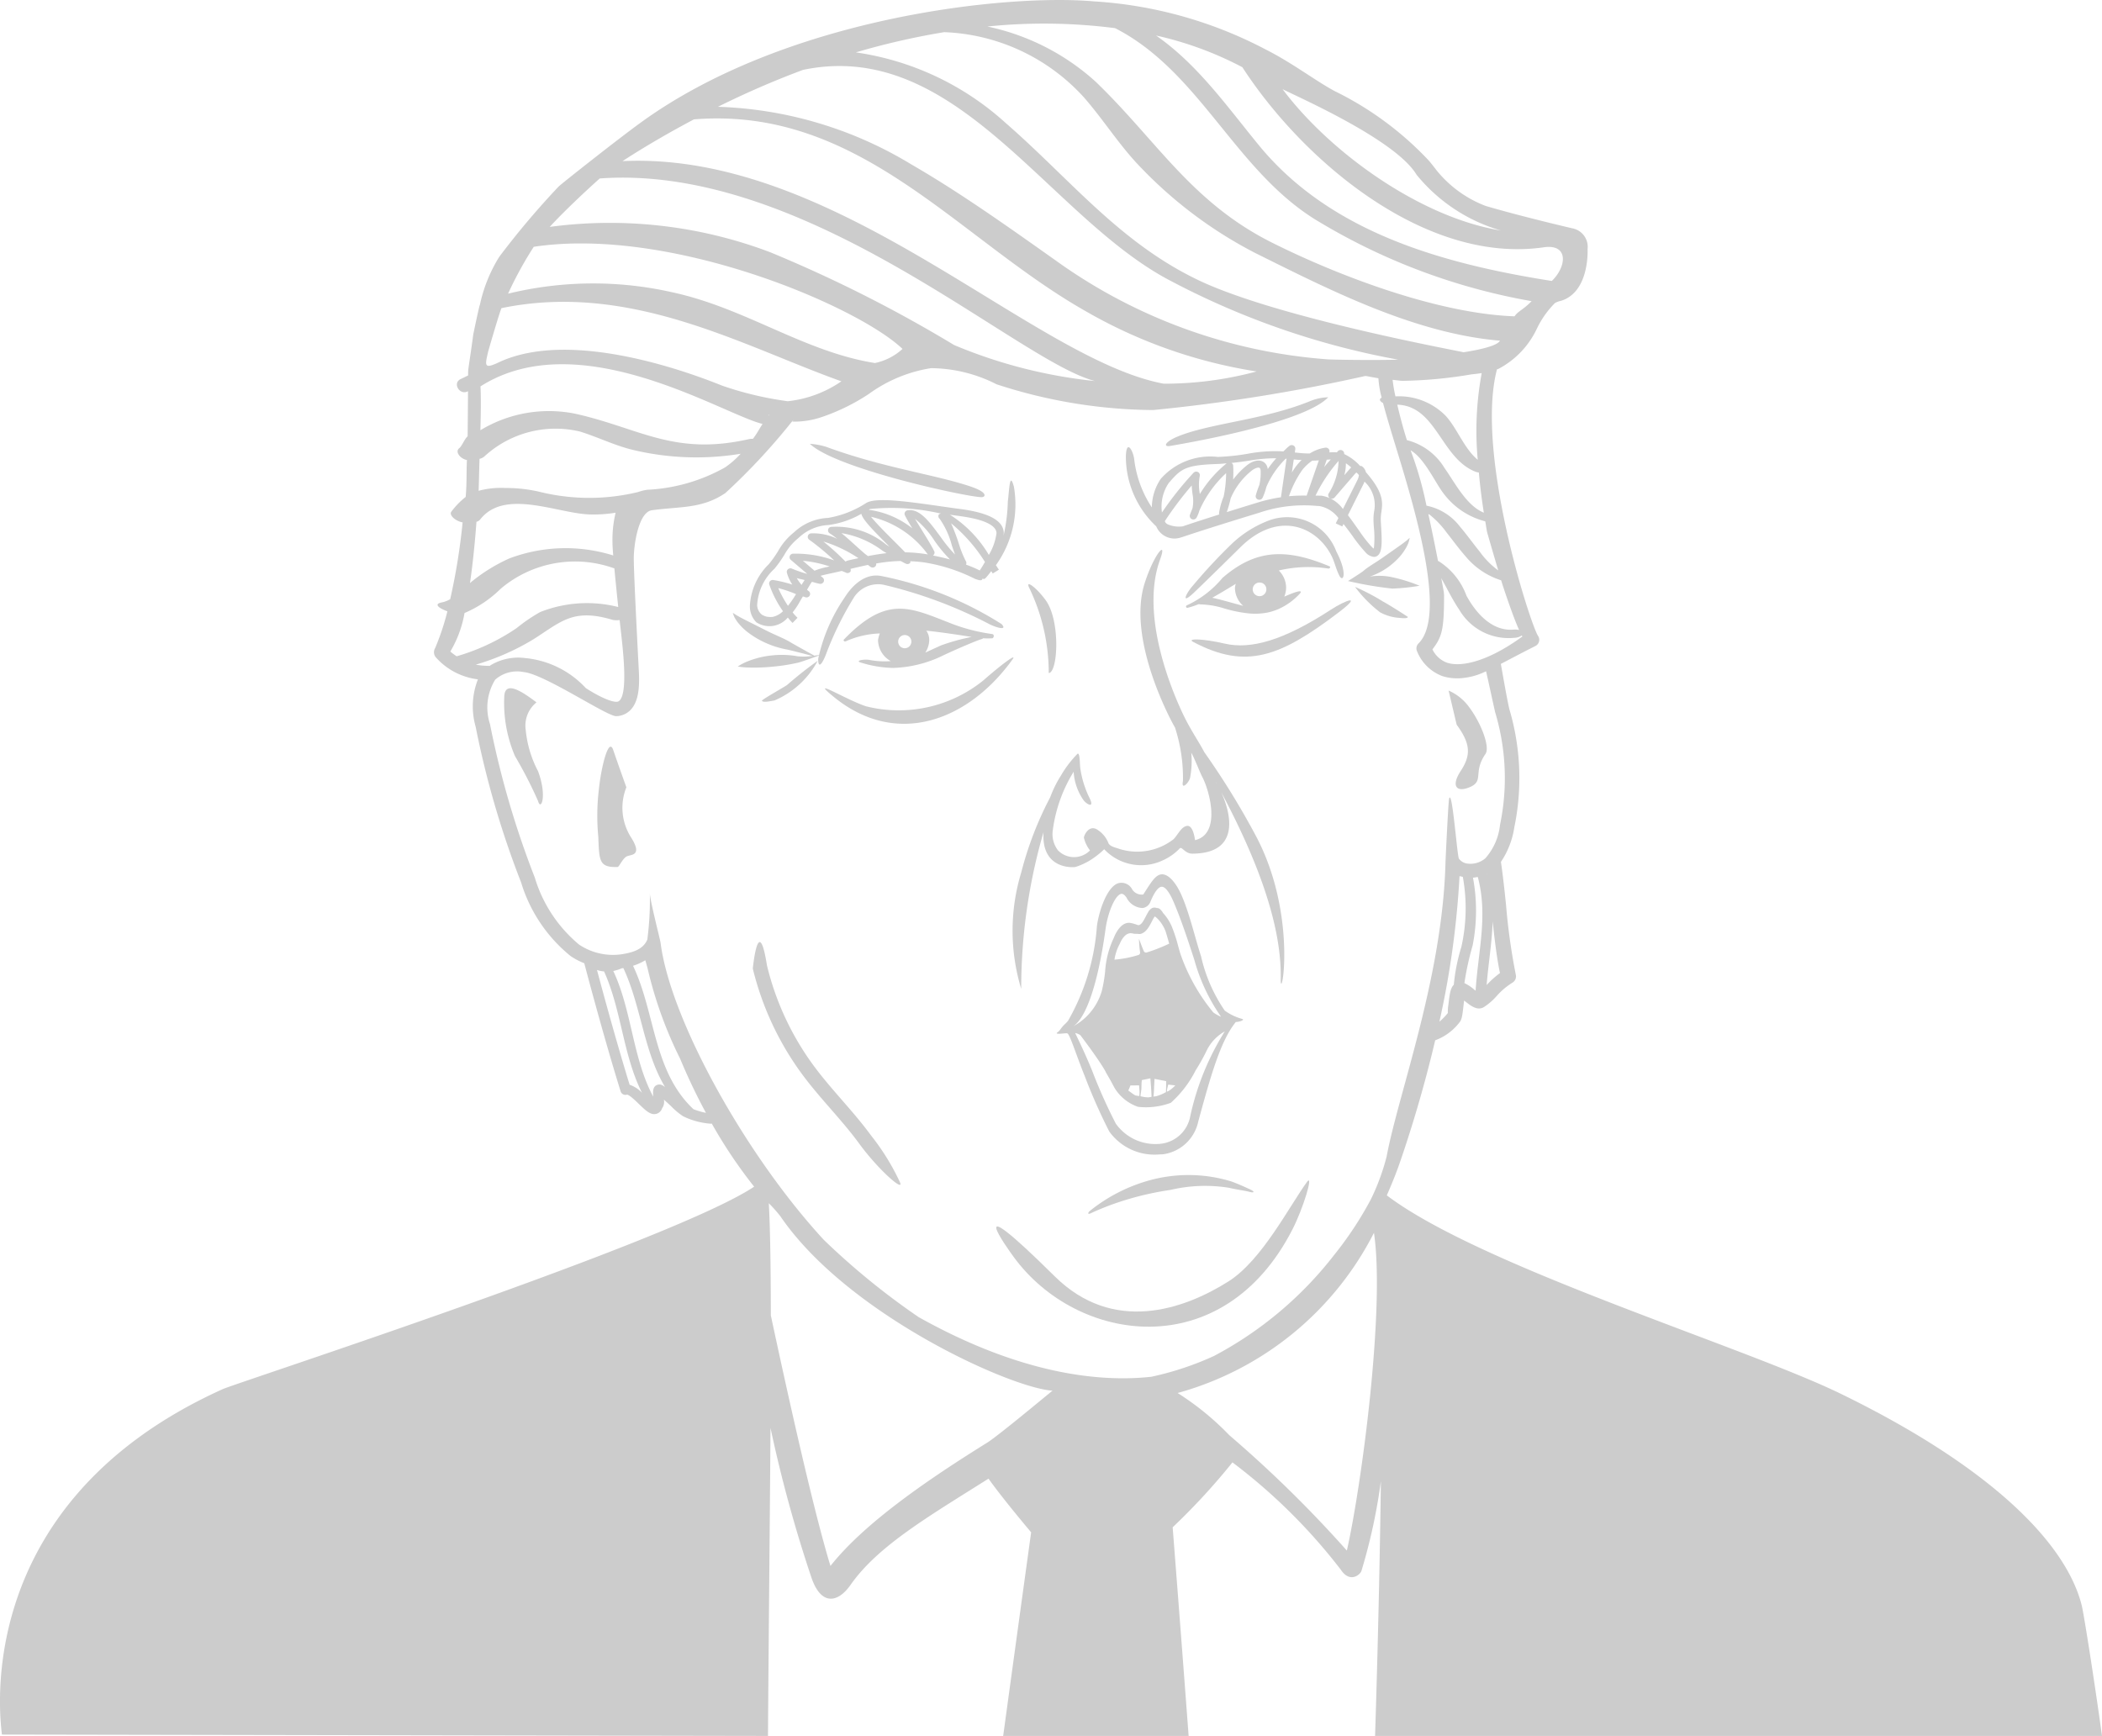 <svg fill="#CCCCCC" xmlns="http://www.w3.org/2000/svg" viewBox="0 0 99.73 82.374" x="0px" y="0px"><title>trump version2</title><path d="M48.675,77.267c-.26-.357-2.582-3.562,1.948.922,2.768,2.74,6.115,1.589,8.245.243,1.589-1.004,2.883-3.569,3.747-4.75.278-.315-.191,1.266-.713,2.286C58.603,82.41,51.683,81.392,48.675,77.267Z" transform="translate(-0.583 -17.626)"></path><path d="M30.301,54.985a2.617,2.617,0,0,0,.197,2.337c.586.905.06.846-.158.933-.216.086-.372.509-.458.512-.884.028-.867-.298-.913-1.441a10.486,10.486,0,0,1,.027-2.236c.113-1.095.468-2.503.68-1.879C29.918,53.92,30.301,54.985,30.301,54.985Z" transform="translate(-0.583 -17.626)"></path><path d="M26.037,50.955c-.754-.571-1.503-1.033-1.529-.269a6.415,6.415,0,0,0,.507,2.816,20.055,20.055,0,0,1,1.098,2.139c.132.486.44-.235-.001-1.418a5.265,5.265,0,0,1-.584-1.941A1.418,1.418,0,0,1,26.037,50.955Z" transform="translate(-0.583 -17.626)"></path><path d="M69.695,52.015c.683.929.669,1.467.192,2.195s-.194,1.047.459.755.114-.696.717-1.564c.223-.322-.199-1.453-.784-2.23a2.361,2.361,0,0,0-.967-.776Z" transform="translate(-0.583 -17.626)"></path><path d="M59.51,65.974a2.57,2.57,0,0,1-.818-.392,7.43,7.43,0,0,1-1.126-2.582c-.292-.895-.534-1.986-.912-2.864-.272-.632-.628-1.023-.935-1.022-.306.004-.509.361-.893.958a.542.542,0,0,1-.52-.231.572.572,0,0,0-.672-.303c-.531.174-.909,1.317-1.007,2.028a10.532,10.532,0,0,1-1.369,4.497,1.569,1.569,0,0,1-.122.135c-.219.191-.239.318-.372.408-.19.129.287.051.385.052h.001c.105-.013.114.042.158.118.15.294.449,1.199.728,1.881A26.865,26.865,0,0,0,53.211,71.316,2.645,2.645,0,0,0,55.58,72.407c.072-.005.159-.003.23-.015a1.982,1.982,0,0,0,1.622-1.537c.595-2.191,1.066-3.852,1.784-4.733C59.415,66.118,59.672,66.012,59.51,65.974Zm-6.474-4.262c.11-.798.446-1.576.718-1.664a.159.159,0,0,1,.038-.008c.049-.003.133.02.242.184a.884.884,0,0,0,.766.49.469.469,0,0,0,.369-.306c.187-.453.375-.704.537-.704.16-.001.357.251.554.71.369.858.696,1.861.985,2.747A8.809,8.809,0,0,0,58.517,65.874a1.751,1.751,0,0,1-.381-.216.227.227,0,0,0-.02-.03,8.958,8.958,0,0,1-1.538-2.769c-.033-.112-.064-.225-.096-.338a7.007,7.007,0,0,0-.307-.938,2.24,2.24,0,0,0-.399-.62c-.085-.138-.173-.235-.268-.249-.011-.002-.021.005-.031.005a.292.292,0,0,0-.222-.008.46.46,0,0,0-.196.195c-.042.069-.081.144-.12.219-.097.188-.189.366-.316.398-.057.015-.124-.034-.203-.05a1.3,1.3,0,0,0-.264-.059h-0c-.448-.002-.688.614-.737.734a4.354,4.354,0,0,0-.404,1.594,6.971,6.971,0,0,1-.157.911,2.808,2.808,0,0,1-1.042,1.477c-.055.041-.191.128-.328.208C52.125,65.932,52.682,64.277,53.036,61.712Zm1.948,1.112a.111.111,0,0,1-.134-.07c-.071-.154-.146-.371-.228-.578a5.701,5.701,0,0,0,.052.639.116.116,0,0,1-.073.126,5.33,5.33,0,0,1-1.142.223,2.298,2.298,0,0,1,.245-.741.221.221,0,0,0,.019-.038c.002-.004.167-.43.452-.471l.011-.005a.589.589,0,0,1,.179.021,1.258,1.258,0,0,0,.196.008.434.434,0,0,0,.133.005c.268-.068.41-.343.535-.584.034-.066.068-.133.105-.193.024-.039.034-.049.032-.049.002 0.0.026.001.081.049a1.688,1.688,0,0,1,.424.62c.03.069.046.15.072.221l.022.078.091.319A8.124,8.124,0,0,1,54.984,62.825Zm.917,6.626a2.101,2.101,0,0,1-.438.188c-.053.014-.101.014-.152.023.012-.113.023-.266.031-.521.01-.08.008-.219.02-.32.076.017.479.094.548.109C55.916,68.978,55.909,69.289,55.902,69.451Zm-.683.225c-.052.007-.107.022-.157.024a1.572,1.572,0,0,1-.369-.056c.009-.073.02-.162.036-.272.021-.116.002-.231.029-.492l.406-.084C55.202,69.258,55.213,69.52,55.218,69.676Zm-.572-.304a1.173,1.173,0,0,1-.011.263,1.652,1.652,0,0,1-.19-.029c-.094-.055-.216-.148-.331-.233a1.79,1.79,0,0,0,.1-.238c.067-.002.331-.004.412-.005C54.633,69.2,54.641,69.298,54.646,69.372Zm1.319-.096c.014-.056.032-.13.047-.184.084.015.236.028.334.041a2.262,2.262,0,0,1-.201.182l-.007.005q-.061.044-.124.082c-.021.013-.043.016-.065.028A.669.669,0,0,1,55.965,69.276Zm1.088,1.328A1.603,1.603,0,0,1,55.739,71.889a2.304,2.304,0,0,1-2.214-.941,24.651,24.651,0,0,1-1.123-2.511c-.332-.813-.592-1.339-.807-1.793a.647.647,0,0,1,.246.104s.785,1.026,1.154,1.652c.026.044.051.101.076.145.13.222.255.444.365.656.02.039.045.077.067.113a2.116,2.116,0,0,0,1.072.833,3.374,3.374,0,0,0,1.558-.191,5.212,5.212,0,0,0,1.174-1.533,9.588,9.588,0,0,0,.546-.983,2.09,2.09,0,0,1,.84-.871A12.528,12.528,0,0,0,57.053,70.604Z" transform="translate(-0.583 -17.626)"></path><path d="M52.302,75.079a7.831,7.831,0,0,1,2.834-1.448,6.962,6.962,0,0,1,3.873.058c.385.143.69.286.904.385.213.102.18.169-.049.108-.228-.063-.583-.1-.972-.193a7.138,7.138,0,0,0-2.77.1,14.272,14.272,0,0,0-2.873.727c-.372.142-.678.271-.891.371C52.146,75.29,52.209,75.152,52.302,75.079Z" transform="translate(-0.583 -17.626)"></path><path d="M43.269,73.7c.271.559-1-.545-1.922-1.808-.416-.57-.893-1.118-1.354-1.648-.428-.491-.87-1-1.271-1.532a14.069,14.069,0,0,1-2.422-5.122s.264-2.73.672-.152a13.279,13.279,0,0,0,2.307,4.88c.387.514.821,1.013,1.241,1.496.47.541.957,1.1,1.39,1.693A11.01,11.01,0,0,1,43.269,73.7Z" transform="translate(-0.583 -17.626)"></path><path d="M60.117,57.194a37.195,37.195,0,0,0-2.393-3.873l-.004-.007c-.242-.463-.536-.878-.873-1.527-.185-.357-2.319-4.605-1.225-7.606.364-.997-.288-.268-.73,1.119-.848,2.659,1.251,6.514,1.377,6.739l.062.11a7.736,7.736,0,0,1,.378,2.541c-.096.463.275.084.336-.147a4.278,4.278,0,0,0,.058-1.202c.185.334.407.935.522,1.151.328.611.928,2.704-.344,3.001-.002-.021-.079-.699-.363-.677s-.443.415-.649.626a2.803,2.803,0,0,1-2.588.463c-.174-.063-.418-.105-.502-.257a1.323,1.323,0,0,0-.566-.672c-.382-.206-.61.306-.603.405a1.568,1.568,0,0,0,.289.6,1.065,1.065,0,0,1-1.51.007,1.26,1.26,0,0,1-.254-.98,6.996,6.996,0,0,1,.987-2.76,2.645,2.645,0,0,0,.448,1.317c.126.202.569.469.31-.064a4.735,4.735,0,0,1-.443-1.424c-.026-.137-.007-.743-.128-.685a5.108,5.108,0,0,0-.782,1.024,5.44,5.44,0,0,0-.519,1.047,16.367,16.367,0,0,0-1.372,3.563,9.5,9.5,0,0,0-.001,5.525,26.595,26.595,0,0,1,1.059-7.441c-.114,1.727,1.315,1.692,1.52,1.654a3.17,3.17,0,0,0,1.005-.536,3.461,3.461,0,0,0,.353-.304,2.408,2.408,0,0,0,2.79.523,2.571,2.571,0,0,0,.766-.533c.128-.187.234.223.639.22,2.621-.021,1.629-2.51,1.137-3.347l-.012-.055c.011.036.027.083.035.114,1.339,2.476,3.076,6.124,3.02,9.204C61.321,65.411,62.219,61.052,60.117,57.194Z" transform="translate(-0.583 -17.626)"></path><path d="M47.241,49.91a6.382,6.382,0,0,1-5.567,1.232c-1.002-.332-2.77-1.451-1.514-.432,2.977,2.415,6.371,1.112,8.462-1.792C48.871,48.572,48.018,49.226,47.241,49.91Z" transform="translate(-0.583 -17.626)"></path><path d="M58.687,48.166c1.236.287,2.782-.14,5.044-1.612.691-.45,1.541-.76.352.142-2.757,2.093-4.378,2.724-6.896,1.386C56.877,47.917,57.645,47.924,58.687,48.166Z" transform="translate(-0.583 -17.626)"></path><path d="M39.544,48.693s-.14.023-.324.046c-.278-.154-.992-.551-1.111-.622-.293-.187-.761-.361-1.161-.566l-.586-.296c-.187-.094-.363-.18-.511-.258-.076-.04-.144-.074-.201-.108a1.702,1.702,0,0,1-.159-.093c-.088-.058-.142-.089-.142-.089s.018.058.056.154a.802.802,0,0,0,.091.167,1.256,1.256,0,0,0,.15.203,2.553,2.553,0,0,0,.45.423,4.221,4.221,0,0,0,.593.372,4.416,4.416,0,0,0,1.235.422c.132.024.847.209,1.206.303a2.96,2.96,0,0,1-.699.018,4.263,4.263,0,0,0-1.193-.045,4.21,4.21,0,0,0-1.16.276,2.457,2.457,0,0,0-.493.254,3.842,3.842,0,0,0,.55.049A8.739,8.739,0,0,0,37.293,49.256a8.889,8.889,0,0,0,1.144-.182C38.636,49.03,39.544,48.693,39.544,48.693Z" transform="translate(-0.583 -17.626)"></path><path d="M39.379,48.982A4.168,4.168,0,0,1,37.33,50.864c-.249.042-.567.116-.598.003.148-.129.941-.571,1.19-.733A18.544,18.544,0,0,1,39.379,48.982Z" transform="translate(-0.583 -17.626)"></path><path d="M66.658,45.021a2.845,2.845,0,0,0-1.086-.034,3.396,3.396,0,0,0,.86-.441,3.565,3.565,0,0,0,.472-.408,2.391,2.391,0,0,0,.349-.45,1.292,1.292,0,0,0,.113-.211.868.868,0,0,0,.065-.172c.026-.098.037-.157.037-.157s-.043.034-.113.097a1.412,1.412,0,0,1-.127.102c-.046.037-.1.076-.161.12-.119.088-.722.508-.882.621-.321.229-.684.425-.916.63-.115.095-.68.45-.709.468l-.035.007a17.136,17.136,0,0,0,2.116.363,9.495,9.495,0,0,0,1.294-.135A7.599,7.599,0,0,0,66.658,45.021Z" transform="translate(-0.583 -17.626)"></path><path d="M64.873,45.475a6.157,6.157,0,0,0,1.183,1.202,2.179,2.179,0,0,0,.785.256c.227.021.52.064.54-.032-.142-.1-.943-.608-1.178-.729A10.104,10.104,0,0,0,64.873,45.475Z" transform="translate(-0.583 -17.626)"></path><path d="M49.401,45.493c-.169-.381.385.046.797.617.708.98.578,3.434.143,3.453A9.279,9.279,0,0,0,49.401,45.493Z" transform="translate(-0.583 -17.626)"></path><path d="M47.658,47.713a8.614,8.614,0,0,1-2.075-.552c-1.867-.731-2.956-1.267-4.961.813-.045.047.026.113.086.085a4.321,4.321,0,0,1,1.619-.375,1.14,1.14,0,0,0-.057.181,1.066,1.066,0,0,0-.028.135,1.156,1.156,0,0,0,.606.997,3.853,3.853,0,0,1-1.027-.058c-.194-.036-.609.014-.465.104a5.446,5.446,0,0,0,1.601.278,5.762,5.762,0,0,0,2.416-.614c.579-.271,1.526-.679,1.768-.75a.279.279,0,0,0,.091-.044,3.331,3.331,0,0,0,.426.001C47.733,47.909,47.779,47.733,47.658,47.713Zm-4.157.674a.314.314,0,1,1,.324-.314A.319.319,0,0,1,43.501,48.387Zm.981.207a1.121,1.121,0,0,0,.189-.593.757.757,0,0,0-.139-.447c.753.073,1.829.245,2.15.296a9.743,9.743,0,0,0-1.459.405" transform="translate(-0.583 -17.626)"></path><path d="M63.608,44.606c.066.006.117-.081.056-.106-2.026-.848-3.482-.841-5.082.551a4.798,4.798,0,0,1-1.695,1.302.062.062,0,0,0,.039.116,3.805,3.805,0,0,0,.626-.217c-.012.005-.029.018-.039.022l-.064.031a4.075,4.075,0,0,1,1.204.188,6.297,6.297,0,0,0,1.087.23,3.104,3.104,0,0,0,.988-.032,2.761,2.761,0,0,0,.505-.161,3.073,3.073,0,0,0,.986-.697c.236-.234-.088-.139-.282-.068-.044.016-.269.105-.421.172a1.135,1.135,0,0,0,.087-.42,1.154,1.154,0,0,0-.347-.82A6.159,6.159,0,0,1,63.608,44.606Zm-5.509,1.384c.188-.101.912-.532,1.115-.661a1.082,1.082,0,0,0-.039.189,1.15,1.15,0,0,0,.395.859C59.168,46.271,58.494,46.073,58.099,45.99Zm2.567-.408a.324.324,0,1,1-.324-.314A.319.319,0,0,1,60.666,45.582Z" transform="translate(-0.583 -17.626)"></path><path d="M57.227,45.751c-.638.603-.381.038-.041-.343A25.258,25.258,0,0,1,59.087,43.373a5.31,5.31,0,0,1,1.677-1.041,2.485,2.485,0,0,1,3.219,1.458c.554,1.052.326,1.514.143,1.147-.191-.385-.214-.66-.418-1.029-.727-1.317-2.511-2.063-4.288-.3C58.7,44.32,57.618,45.381,57.227,45.751Z" transform="translate(-0.583 -17.626)"></path><path d="M39.817,48.556c-.165.47-.417.907-.415.334a8.161,8.161,0,0,1,1.239-2.887c.137-.214.773-1.232,1.756-1.044A16.743,16.743,0,0,1,48.096,47.234c.291.303-.151.211-.553.019a21.313,21.313,0,0,0-5.048-1.881,1.364,1.364,0,0,0-1.429.654A15.465,15.465,0,0,0,39.817,48.556Z" transform="translate(-0.583 -17.626)"></path><path d="M48.689,40.727c-.204-.758-.215.118-.289.693a8.342,8.342,0,0,1-.291,1.981,1.527,1.527,0,0,0,.098-.489c-.021-.587-.709-.959-2.104-1.138-.271-.035-.582-.08-.909-.127-1.778-.257-3.072-.418-3.514-.153a4.77,4.77,0,0,1-1.809.708,2.525,2.525,0,0,0-1.615.683,3.016,3.016,0,0,0-.751.883,5.186,5.186,0,0,1-.445.629,2.968,2.968,0,0,0-.898,1.98,1.069,1.069,0,0,0,.305.777,1.136,1.136,0,0,0,1.494-.224,2.71,2.71,0,0,0,.225.255l.236-.244a2.236,2.236,0,0,1-.231-.256,3.777,3.777,0,0,0,.351-.531c.048-.087.091-.154.135-.227.03.014.065.018.095.032a.176.176,0,0,0,.224-.066.164.164,0,0,0-.051-.222c-.027-.018-.047-.044-.073-.063.017-.027.038-.06.053-.085.072-.124.126-.214.178-.288.125.028.246.073.373.094a.175.175,0,0,0,.185-.093.164.164,0,0,0-.042-.198l-.103-.088c.11-.033.247-.064.441-.106.121-.026.261-.057.424-.094.048-.011.092-.022.14-.033.065.028.138.055.197.084a.176.176,0,0,0,.203-.036c.038-.039.025-.094.016-.145.286-.068.56-.132.826-.187.042.03.091.073.13.098a.176.176,0,0,0,.23-.04.159.159,0,0,0,.03-.125,7.449,7.449,0,0,1,1.16-.12c.084.043.168.093.253.13a.175.175,0,0,0,.199-.04c.02-.021.002-.051.009-.078a6.226,6.226,0,0,1,.669.058,8.153,8.153,0,0,1,2.406.782c.087.025.272.106.326.034.013-.018.026-.04.039-.058.028.04.074.041.14-.029.095-.101.174-.21.259-.316l.033.05.039.06.291-.18-.039-.06c-.034-.051-.069-.102-.103-.154A4.944,4.944,0,0,0,48.689,40.727Zm-2.63,1.38c1.167.149,1.79.431,1.804.817a2.71,2.71,0,0,1-.364,1.034,5.68,5.68,0,0,0-1.846-1.907C45.788,42.069,45.938,42.091,46.059,42.107Zm-7.809,3.874a4.189,4.189,0,0,1-.282.392,5.413,5.413,0,0,1-.46-.84,5.86,5.86,0,0,1,.843.286C38.317,45.873,38.289,45.92,38.251,45.981Zm.376-.62-.011.019a1.742,1.742,0,0,1-.228-.324c.121.042.249.059.372.094C38.716,45.217,38.678,45.271,38.626,45.361Zm1.255-.841a3.555,3.555,0,0,0-.653.187l-.552-.471a5.674,5.674,0,0,1,1.27.269Zm.933-.297a.833.833,0,0,0-.119.048,12.121,12.121,0,0,0-1.046-.949,6.327,6.327,0,0,1,1.662.791C41.147,44.149,40.986,44.182,40.814,44.223Zm.949-.209c-.044-.032-.073-.058-.121-.091-.165-.139-.34-.297-.512-.453-.21-.19-.424-.383-.624-.546a4.45,4.45,0,0,1,1.948.835c.063.039.129.077.193.116C42.353,43.907,42.06,43.955,41.764,44.013Zm.877-.537a3.726,3.726,0,0,0-2.635-.848.17.17,0,0,0-.134.134.165.165,0,0,0,.077.171,3.381,3.381,0,0,1,.352.259,2.597,2.597,0,0,0-1.246-.257.17.17,0,0,0-.143.129.165.165,0,0,0,.073.176,11.606,11.606,0,0,1,1.178.978A5.33,5.33,0,0,0,38.203,43.9a.172.172,0,0,0-.15.114.164.164,0,0,0,.05.179l.781.666a6.284,6.284,0,0,1-.732-.251.176.176,0,0,0-.181.028.164.164,0,0,0-.053.17,1.997,1.997,0,0,0,.256.56,6.252,6.252,0,0,0-.899-.217.178.178,0,0,0-.157.053.164.164,0,0,0-.038.157,5.104,5.104,0,0,0,.652,1.27,1.011,1.011,0,0,1-.483.269.692.692,0,0,1-.074.005.98.98,0,0,1-.144-.005.704.704,0,0,1-.097-.016.906.906,0,0,1-.197-.084.601.601,0,0,1-.231-.453,2.532,2.532,0,0,1,.822-1.732,5.529,5.529,0,0,0,.473-.667,2.7,2.7,0,0,1,.673-.797,2.199,2.199,0,0,1,1.41-.609,4.231,4.231,0,0,0,1.567-.533c.051.262.526.753,1.303,1.528l.035.035Zm1.893.446a7.061,7.061,0,0,0-1.006-.088c-.132-.14-.309-.316-.527-.534-.339-.338-.853-.851-1.091-1.152A4.618,4.618,0,0,1,44.604,43.935l.002.002C44.581,43.933,44.56,43.926,44.534,43.922Zm.312.064a.161.161,0,0,0,.062-.206c-.13-.262-.342-.605-.547-.937-.125-.202-.253-.409-.361-.596a4.289,4.289,0,0,1,.918,1.032,6.719,6.719,0,0,0,.741.895C45.409,44.105,45.139,44.043,44.847,43.986Zm.352-.901c-.507-.693-.987-1.346-1.557-1.244a.173.173,0,0,0-.122.089.163.163,0,0,0-.001.148c.089.179.216.395.353.62a4.246,4.246,0,0,0-2.072-.883c.016-.009.052-.029.063-.036a10.304,10.304,0,0,1,3.282.199l.081.011c-.042.018-.091.026-.108.069a.164.164,0,0,0,.052.189,3.893,3.893,0,0,1,.577,1.267c.052.152.102.296.15.426A6.819,6.819,0,0,1,45.199,43.086Zm1.868,1.608a6.087,6.087,0,0,0-.651-.276.158.158,0,0,0,.001-.149,4.991,4.991,0,0,1-.344-.859,9.632,9.632,0,0,0-.364-.953,7.644,7.644,0,0,1,1.607,1.834C47.238,44.426,47.157,44.562,47.068,44.694Z" transform="translate(-0.583 -17.626)"></path><path d="M65.389,40.033a.476.476,0,0,0-.198-.287c-.025-.016-.054-.003-.08-.013a2.378,2.378,0,0,0-.748-.559c-.009-.028-.004-.056-.015-.083a.171.171,0,0,0-.127-.107.176.176,0,0,0-.161.049c-.018.018-.032.039-.049.058a2.094,2.094,0,0,0-.36.003l.002-.006a.164.164,0,0,0-.03-.16.173.173,0,0,0-.156-.059,1.847,1.847,0,0,0-.741.275,4.424,4.424,0,0,1-.582-.034c-.048-.006-.082-.007-.128-.012l.023-.16a.166.166,0,0,0-.085-.169.176.176,0,0,0-.193.014c-.104.08-.193.175-.289.263a6.957,6.957,0,0,0-1.678.11,10.47,10.47,0,0,1-1.435.152A3.126,3.126,0,0,0,55.658,40.346l-.011.015a2.448,2.448,0,0,0-.414,1.344,5.251,5.251,0,0,1-.834-2.259c-.034-.386-.37-1.042-.399-.166a4.537,4.537,0,0,0,1.441,3.323l.002.006a.938.938,0,0,0,1.193.512.297.297,0,0,0,.035-.008c.943-.321,2.516-.808,3.67-1.161a6.581,6.581,0,0,1,2.716-.319l.129.006a1.454,1.454,0,0,1,.898.569l-.126.253.31.146.058-.116c.143.18.283.368.417.553a7.256,7.256,0,0,0,.624.788.617.617,0,0,0,.407.221.295.295,0,0,0,.105-.023c.288-.121.28-.611.232-1.404-.007-.116-.014-.226-.017-.321a2.149,2.149,0,0,1,.03-.388C66.187,41.469,66.241,41.003,65.389,40.033Zm-.95-.424a2.251,2.251,0,0,1,.252.199c-.029.027-.057.056-.077.079l-.251.291A2.048,2.048,0,0,0,64.439,39.609Zm-.909-.168c.072-.008.13-.01.193-.015-.105.123-.219.239-.315.368Zm-1.564-.013c.046.006.081.006.129.012.096.013.157.007.243.014a2.644,2.644,0,0,0-.267.301,3.437,3.437,0,0,0-.195.293Zm-2.117.057a7.273,7.273,0,0,1,1.287-.113,4.525,4.525,0,0,0-.404.514.489.489,0,0,0-.104-.254c-.216-.257-.599-.149-.864.058a3.651,3.651,0,0,0-.674.694,5.875,5.875,0,0,0-0-.679.163.163,0,0,0-.08-.111C59.324,39.561,59.606,39.523,59.85,39.485Zm-3.818,1.065c.595-.693.794-.857,2.339-.908.157-.005.275-.02.411-.031a5.692,5.692,0,0,0-1.272,1.459l-.006-.046a2.26,2.26,0,0,1,.004-.817.166.166,0,0,0-.09-.184.176.176,0,0,0-.206.037,15.777,15.777,0,0,0-1.499,1.885A2.002,2.002,0,0,1,56.032,40.549Zm2.401,1.488c-.633.201-1.244.398-1.732.564a1.353,1.353,0,0,1-.708-.092l-.005-.003a.318.318,0,0,1-.118-.101c-.009-.015-.012-.036-.02-.052a16.473,16.473,0,0,1,1.276-1.691c.005.143.021.276.037.401a1.786,1.786,0,0,1-.002.686q-.064.15-.12.303a.166.166,0,0,0,.094.209.175.175,0,0,0,.222-.077A1.577,1.577,0,0,0,57.488,41.855a5.315,5.315,0,0,1,1.268-1.777,5.672,5.672,0,0,1-.115,1.104,3.5,3.5,0,0,0-.222.797A.151.151,0,0,0,58.432,42.038Zm2.932-.818a7.965,7.965,0,0,0-1.159.267c-.447.137-.933.288-1.416.439a5.941,5.941,0,0,0,.183-.649,3.341,3.341,0,0,1,1.01-1.328c.133-.105.322-.175.379-.107a.308.308,0,0,1,.035.163,2.447,2.447,0,0,1-.063.635,4.267,4.267,0,0,0-.168.49.166.166,0,0,0,.109.201.175.175,0,0,0,.215-.09,2.785,2.785,0,0,0,.174-.501,4.166,4.166,0,0,1,.923-1.35l.038.004L61.36,41.202C61.359,41.208,61.364,41.213,61.364,41.219Zm.793-.074c-.132.004-.272.013-.419.027a5.057,5.057,0,0,1,.613-1.221,2.104,2.104,0,0,1,.495-.468c.118-.001.212-.006.31-.013l-.579,1.672C62.415,41.141,62.259,41.142,62.157,41.146Zm2.142.634a1.558,1.558,0,0,0-1.027-.634s-.122-.001-.273-.003a7.366,7.366,0,0,1,1.092-1.645,2.957,2.957,0,0,1-.473,1.55.164.164,0,0,0,.059.216.176.176,0,0,0,.227-.032l.975-1.13a.625.625,0,0,1,.06-.055c.03.031.05.044.081.079.014.015.023.028.037.043a.745.745,0,0,1-.092.279Zm1.483.091a2.421,2.421,0,0,0-.034.445c.003.098.01.21.018.33a4.706,4.706,0,0,1,.006.948.323.323,0,0,1-.02.065,1.924,1.924,0,0,1-.147-.15,6.261,6.261,0,0,1-.539-.704c-.17-.235-.346-.492-.53-.733l.738-1.478c.016-.032.032-.076.049-.113A1.514,1.514,0,0,1,65.783,41.87Z" transform="translate(-0.583 -17.626)"></path><path d="M39.009,38.686c1.22,1.178,7.447,2.526,8.142,2.532.189.002.325-.216-.48-.493-1.678-.576-4.171-.893-6.901-1.9A3.405,3.405,0,0,0,39.009,38.686Z" transform="translate(-0.583 -17.626)"></path><path d="M63.6,36.477c-1.16,1.234-6.83,2.196-7.503,2.311-.326.055-.272-.194.403-.465,1.532-.616,4.027-.771,6.201-1.646A2.464,2.464,0,0,1,63.6,36.477Z" transform="translate(-0.583 -17.626)"></path><path d="M100.313,100c-.296-2.172-.851-5.762-.965-6.208-.784-3.073-4.519-6.661-11.419-10.024-4.623-2.253-17.077-6.035-21.549-9.419.232-.526.451-1.065.643-1.624.474-1.383,1.106-3.4,1.653-5.734a2.567,2.567,0,0,0,1.152-.85c.111-.13.137-.319.189-.774.008-.076.02-.171.032-.264l.011.008c.298.24.611.492.926.304a2.917,2.917,0,0,0,.611-.53,3.367,3.367,0,0,1,.738-.626.344.344,0,0,0,.167-.375,29.541,29.541,0,0,1-.466-3.336c-.075-.727-.15-1.406-.241-2.024a3.982,3.982,0,0,0,.634-1.635,11.505,11.505,0,0,0-.235-5.615c-.129-.572-.268-1.391-.403-2.144.455-.235.981-.52,1.636-.847a.337.337,0,0,0,.175-.211.325.325,0,0,0-.044-.268c-.368-.551-2.993-8.69-1.95-12.652.021-.008.047-.013.067-.021a4.145,4.145,0,0,0,1.83-1.919l.004-.007a4.406,4.406,0,0,1,.846-1.196.91.91,0,0,1,.288-.107c1.242-.386,1.277-2.07,1.263-2.46a.894.894,0,0,0-.735-.984c-1.42-.333-3.049-.749-4.107-1.062a5.524,5.524,0,0,1-2.322-1.687c-.117-.153-.239-.312-.369-.464a15.414,15.414,0,0,0-4.475-3.301c-.923-.499-2.008-1.336-3.245-1.96a20.11,20.11,0,0,0-8.172-2.293c-4.139-.366-14.53.732-21.436,5.707-1.071.771-3.736,2.877-3.951,3.073a38.999,38.999,0,0,0-2.822,3.339,7.111,7.111,0,0,0-.919,2.275c-.022.007-.249,1.081-.317,1.417-.087.673-.194,1.342-.235,1.66-.002.014-.004.078-.007.1-0-.001-.001.062-.001.18l-.362.176c-.387.189-.049.771.337.583l.02-.01c-.003.511-.009,1.22-.018,2.142-.129.089-.274.467-.396.559-.216.162.032.498.362.564-.029.658-0,1.025-.058,1.749a3.75,3.75,0,0,0-.681.701c-.121.157.186.443.535.509a29.644,29.644,0,0,1-.589,3.642,1.208,1.208,0,0,1-.386.152c-.435.078-.132.287.253.425a11.844,11.844,0,0,1-.579,1.74.379.379,0,0,0,.017.428,3.18,3.18,0,0,0,2.011,1.06,3.5,3.5,0,0,0-.109,2.247,43.565,43.565,0,0,0,2.158,7.392,7.163,7.163,0,0,0,2.35,3.494,3.337,3.337,0,0,0,.646.339c.195.741.949,3.576,1.722,6.072a.242.242,0,0,0,.306.164c.109.003.415.297.561.44.316.306.566.554.844.466a.391.391,0,0,0,.258-.257.532.532,0,0,0,.088-.412c.114.102.237.215.332.302a3.345,3.345,0,0,0,.575.484,3.531,3.531,0,0,0,1.323.356c.017,0,.024-.008.04-.008a22.816,22.816,0,0,0,2.01,2.995C32.467,76.537,11.84,83.231,11.149,83.544-1.188,89.12.698,99.802.671,99.935L37.02,100c.036-5.159.091-10.274.119-14.621A64.01,64.01,0,0,0,39.063,92.429c.447,1.384,1.25,1.295,1.876.402,1.293-1.847,3.689-3.237,6.544-5.04.704.991,2.023,2.546,2.023,2.546S48.923,94.552,48.179,100h8.799c-.417-5.566-.758-9.9-.758-9.9a31.115,31.115,0,0,0,2.837-3.081A26.911,26.911,0,0,1,64.2,92.114c.42.634.892.256.972.07a26.883,26.883,0,0,0,.927-4.274c-.047,3.772-.144,7.931-.275,12.09ZM69.918,62.557a8.93,8.93,0,0,0-.359,1.799c-.151.146-.195.405-.255.935a1.985,1.985,0,0,0-.028.405,2.961,2.961,0,0,1-.4.412,42.196,42.196,0,0,0,.955-6.91,1.523,1.523,0,0,0,.156.036A8.355,8.355,0,0,1,69.918,62.557Zm.676,2.08c-.026-.02-.054-.042-.075-.059a1.934,1.934,0,0,0-.457-.301,13.716,13.716,0,0,1,.39-1.784,8.534,8.534,0,0,0,.017-3.219,1.811,1.811,0,0,0,.227-.036C71.19,61.068,70.708,62.78,70.594,64.637Zm.522-.268c.086-1.03.253-2.023.287-3.017.093.861.194,1.717.346,2.449A4.333,4.333,0,0,0,71.116,64.369Zm.026-5.279.005-.002.007.05C71.149,59.122,71.146,59.106,71.142,59.09Zm1.671-11.261c-1.57,1.146-2.853,1.473-3.565,1.247a1.241,1.241,0,0,1-.703-.636c.457-.594.552-.944.552-2.552,0-.049-.009-.111-.011-.162,0,0-.046-.263-.122-.672.01.02.018.041.029.06.271.483.512.983.824,1.444a2.712,2.712,0,0,0,2.611,1.334.646.646,0,0,0,.357-.114C72.793,47.794,72.804,47.816,72.812,47.829Zm-.911-2.36c.267.808.549,1.594.755,2.051a.854.854,0,0,0-.266-.017c-1.065.086-1.821-.856-2.231-1.61A3.26,3.26,0,0,0,68.876,44.278c-.028-.014-.042-.023-.067-.036-.126-.652-.285-1.439-.458-2.222l.049.019a4.352,4.352,0,0,1,.818.856c.3.378.581.77.901,1.132a3.582,3.582,0,0,0,1.687,1.136C71.862,45.348,71.9,45.469,71.902,45.47Zm-.234-.775a3.92,3.92,0,0,1-.878-.891c-.319-.389-.608-.801-.936-1.184a2.648,2.648,0,0,0-1.592-.998,16.652,16.652,0,0,0-.754-2.627c.675.388,1.18,1.571,1.598,2.091a3.573,3.573,0,0,0,1.946,1.28c.028.164.051.324.082.49C71.145,42.91,71.446,43.944,71.668,44.695Zm-.973-5.249c-.645-.531-.987-1.512-1.524-2.091a3.108,3.108,0,0,0-2.381-.919,7.083,7.083,0,0,1-.134-.786c.152.015.309.041.459.049a21.103,21.103,0,0,0,3.291-.309c.011-.001.218-.018.477-.059A15.008,15.008,0,0,0,70.695,39.446Zm-.08.574a.538.538,0,0,0,.132.028c.056.612.133,1.247.237,1.907-.835-.334-1.398-1.469-1.861-2.112a2.927,2.927,0,0,0-1.789-1.331c-.147-.457-.321-1.097-.457-1.682C68.747,36.888,68.951,39.398,70.614,40.02ZM67.792,25.917a8.018,8.018,0,0,0,4,2.646c-3.8-.611-8.099-3.691-10.357-6.706C62.122,22.213,66.788,24.244,67.792,25.917Zm-8.265-5.102c2.885,4.451,8.694,9.374,14.328,8.542,1.172-.151,1.048.938.354,1.601-5.198-.82-10.512-2.308-13.899-6.44-1.531-1.868-2.906-3.832-4.878-5.207A16.431,16.431,0,0,1,59.527,20.815Zm-6.038-1.853c4.09,2.094,5.732,6.89,9.732,9.222A29.413,29.413,0,0,0,73.25,31.917c-.423.431-.631.46-.81.719-3.62-.129-8.303-1.894-11.506-3.497-3.836-1.92-5.473-4.856-8.376-7.644A11.018,11.018,0,0,0,47.429,18.884,26.421,26.421,0,0,1,53.489,18.962Zm-8.115.19a9.426,9.426,0,0,1,6.634,3.092c.96,1.097,1.709,2.323,2.741,3.371A20.535,20.535,0,0,0,60.125,29.625c3.527,1.752,7.568,3.826,11.625,4.167-.121.238-.937.428-1.733.55C69.925,34.298,61.248,32.732,57.456,30.927c-3.761-1.791-6.114-4.818-9.151-7.458a13.398,13.398,0,0,0-7.117-3.357A35.053,35.053,0,0,1,45.374,19.153ZM38.686,20.941c7.339-1.53,11.661,7.033,17.477,10.032a37.454,37.454,0,0,0,10.762,3.721c-1.431.035-3.244-.004-3.351-.016A25.26,25.26,0,0,1,50.634,29.959c-2.17-1.534-4.488-3.19-6.814-4.532a18.786,18.786,0,0,0-9.174-2.733A41.759,41.759,0,0,1,38.686,20.941Zm-5.181,2.35c7.85-.638,12.493,5.636,18.558,9.084a23.469,23.469,0,0,0,8.14,2.878,16.844,16.844,0,0,1-4.41.58c-6.25-1.167-15.488-11.048-25.676-10.561C31.245,24.539,32.376,23.892,33.505,23.291Zm-4.469,2.804c9.87-.721,19.839,8.696,23.506,9.613a23.431,23.431,0,0,1-6.688-1.708A64.326,64.326,0,0,0,37.11,29.589a21.463,21.463,0,0,0-10.447-1.196C27.338,27.662,28.316,26.74,29.036,26.096Zm-3.129,3.242c6.481-.979,15.35,2.801,17.496,4.846a2.78,2.78,0,0,1-1.309.67C38.719,34.312,35.985,32.259,32.5,31.5a17.01,17.01,0,0,0-7.812.062A17.644,17.644,0,0,1,25.907,29.338Zm-2.168,4.99c.006-.027.508-1.767.635-2.078,6.135-1.272,11.469,1.812,16.129,3.471a5.494,5.494,0,0,1-2.546.945,15.974,15.974,0,0,1-3.1-.735c-1.12-.448-7.045-2.788-10.612-1.109C23.542,35.155,23.59,34.972,23.74,34.328ZM37.074,37.316l-.022.033-.016-.032ZM29.678,43.984a7.558,7.558,0,0,0-4.922.138,8.064,8.064,0,0,0-1.747,1.065c-.041.031-.086.074-.128.11.201-1.365.301-2.825.308-2.91a.346.346,0,0,0,.17-.102c1.131-1.468,3.572-.336,5.132-.25a6.386,6.386,0,0,0,1.3-.08,5.536,5.536,0,0,0-.148,1.452C29.641,43.487,29.655,43.704,29.678,43.984Zm-3.363-2.988a6.947,6.947,0,0,0-1.74-.213,4.089,4.089,0,0,0-1.284.132c.018-.452.021-.861.044-1.516a.508.508,0,0,0,.248-.131,4.99,4.99,0,0,1,4.51-1.166c.841.258,1.612.647,2.475.862a12.933,12.933,0,0,0,5.156.194,4.239,4.239,0,0,1-.743.649,8.35,8.35,0,0,1-3.69,1.06,2.204,2.204,0,0,0-.427.105A9.801,9.801,0,0,1,26.315,40.995ZM27.889,37.261a6.271,6.271,0,0,0-4.514.781c.035-1.143.02-1.892.003-2.08,4.706-2.998,11.481,1.319,13.384,1.781-.225.347-.197.353-.455.706a.796.796,0,0,0-.191.015C32.558,39.27,30.944,37.946,27.889,37.261ZM21.949,48.542A5.375,5.375,0,0,0,22.623,46.715a5.525,5.525,0,0,0,1.724-1.159,5.459,5.459,0,0,1,5.328-.977c.018.006.038.006.056.011.054.576.123,1.257.184,1.84a6.04,6.04,0,0,0-3.701.238,7.901,7.901,0,0,0-1.122.765,9.987,9.987,0,0,1-2.843,1.335A2.641,2.641,0,0,1,21.949,48.542Zm1.209.622a11.45,11.45,0,0,0,2.736-1.204c1.313-.834,1.88-1.483,3.755-.92a1.008,1.008,0,0,0,.333.009c.018.168.034.314.047.424l.02.178c.11.979.338,3.015-.129,3.26-.135.071-.655-.064-1.541-.631a4.498,4.498,0,0,0-2.884-1.428,2.546,2.546,0,0,0-1.637.342c-.013.008-.023.02-.036.028A3.295,3.295,0,0,1,23.158,49.164ZM30.455,69.099c-.641-2.086-1.261-4.371-1.548-5.447a1.229,1.229,0,0,0,.336.07c.829,1.833.899,3.977,1.799,5.759A1.462,1.462,0,0,0,30.455,69.099Zm1.477-.004a.274.274,0,0,0-.06-.007.322.322,0,0,0-.187.06c-.128.104-.125.274-.111.514C30.594,67.84,30.567,65.587,29.681,63.703a2.307,2.307,0,0,0,.41-.132c.023-.003.047-.001.069-.005.85,1.825.958,3.94,1.976,5.644A.596.596,0,0,0,31.932,69.095Zm1.556,1.168c-1.921-1.8-1.802-4.569-2.871-6.809a2.552,2.552,0,0,0,.574-.258l.012.003.105.376a19.344,19.344,0,0,0,1.543,4.287,28.006,28.006,0,0,0,1.225,2.571A3.661,3.661,0,0,1,33.488,70.262Zm13.926,15.825c-2.683,1.669-5.793,3.77-7.429,5.846-.788-2.566-1.991-7.966-2.829-11.887-.005-2.365-.032-4.205-.097-5.325a6.38,6.38,0,0,1,.554.625c3.184,4.662,10.947,8.156,12.908,8.269C50.388,83.715,47.954,85.752,47.414,86.088Zm17.072,5.117a57.703,57.703,0,0,0-5.575-5.473,13.174,13.174,0,0,0-2.456-2.005,14.886,14.886,0,0,0,9.316-7.601C66.3,79.666,65.2,88.035,64.485,91.205Zm1.133-16.657a16.827,16.827,0,0,1-1.725,2.614,17.65,17.65,0,0,1-5.717,4.81,14.43,14.43,0,0,1-2.967.984c-2.609.288-6.358-.208-11.043-2.831a34.481,34.481,0,0,1-4.5-3.667c-3.708-4.021-7.284-10.453-7.744-14.103-.018-.138-.496-1.984-.508-2.347a14.547,14.547,0,0,1-.119,2.199c-.207.521-.82.632-1.179.695a2.891,2.891,0,0,1-2.058-.452,6.603,6.603,0,0,1-2.104-3.186,42.924,42.924,0,0,1-2.125-7.281,2.522,2.522,0,0,1,.246-2.103,1.564,1.564,0,0,1,1.355-.362c.971.087,3.953,2.106,4.389,2.092a.977.977,0,0,0,.43-.11c.783-.413.662-1.64.626-2.351-.04-.78-.215-4.147-.223-4.989-.007-.676.227-2.233.856-2.321,1.319-.184,2.379-.06,3.49-.817a30.044,30.044,0,0,0,3.155-3.388s.15-.17.019-.001a4.069,4.069,0,0,0,1.346-.199,9.669,9.669,0,0,0,2.289-1.116,6.807,6.807,0,0,1,2.949-1.222,6.932,6.932,0,0,1,3.107.765,24.375,24.375,0,0,0,7.429,1.223,83.061,83.061,0,0,0,9.987-1.599.332.332,0,0,1,.169-.008c.18.038.357.069.533.098a4.635,4.635,0,0,0,.155.921c-.144.069-.086.176.064.253.149.567.371,1.304.666,2.269.937,3.06,2.33,7.843,1.017,9.141a.331.331,0,0,0-.062.386,2.07,2.07,0,0,0,1.211,1.169,2.387,2.387,0,0,0,.806.098,3.206,3.206,0,0,0,1.248-.332c.01-.005.304,1.371.433,1.94a10.853,10.853,0,0,1,.232,5.345,2.843,2.843,0,0,1-.697,1.59,1.094,1.094,0,0,1-.824.253.585.585,0,0,1-.43-.239c-.082-.124-.322-3.368-.464-2.844-.039.142-.168,2.869-.172,3.016-.139,5.473-2.242,10.991-2.795,13.975A10.632,10.632,0,0,1,65.619,74.548Z" transform="translate(-0.583 -17.626)"></path></svg>